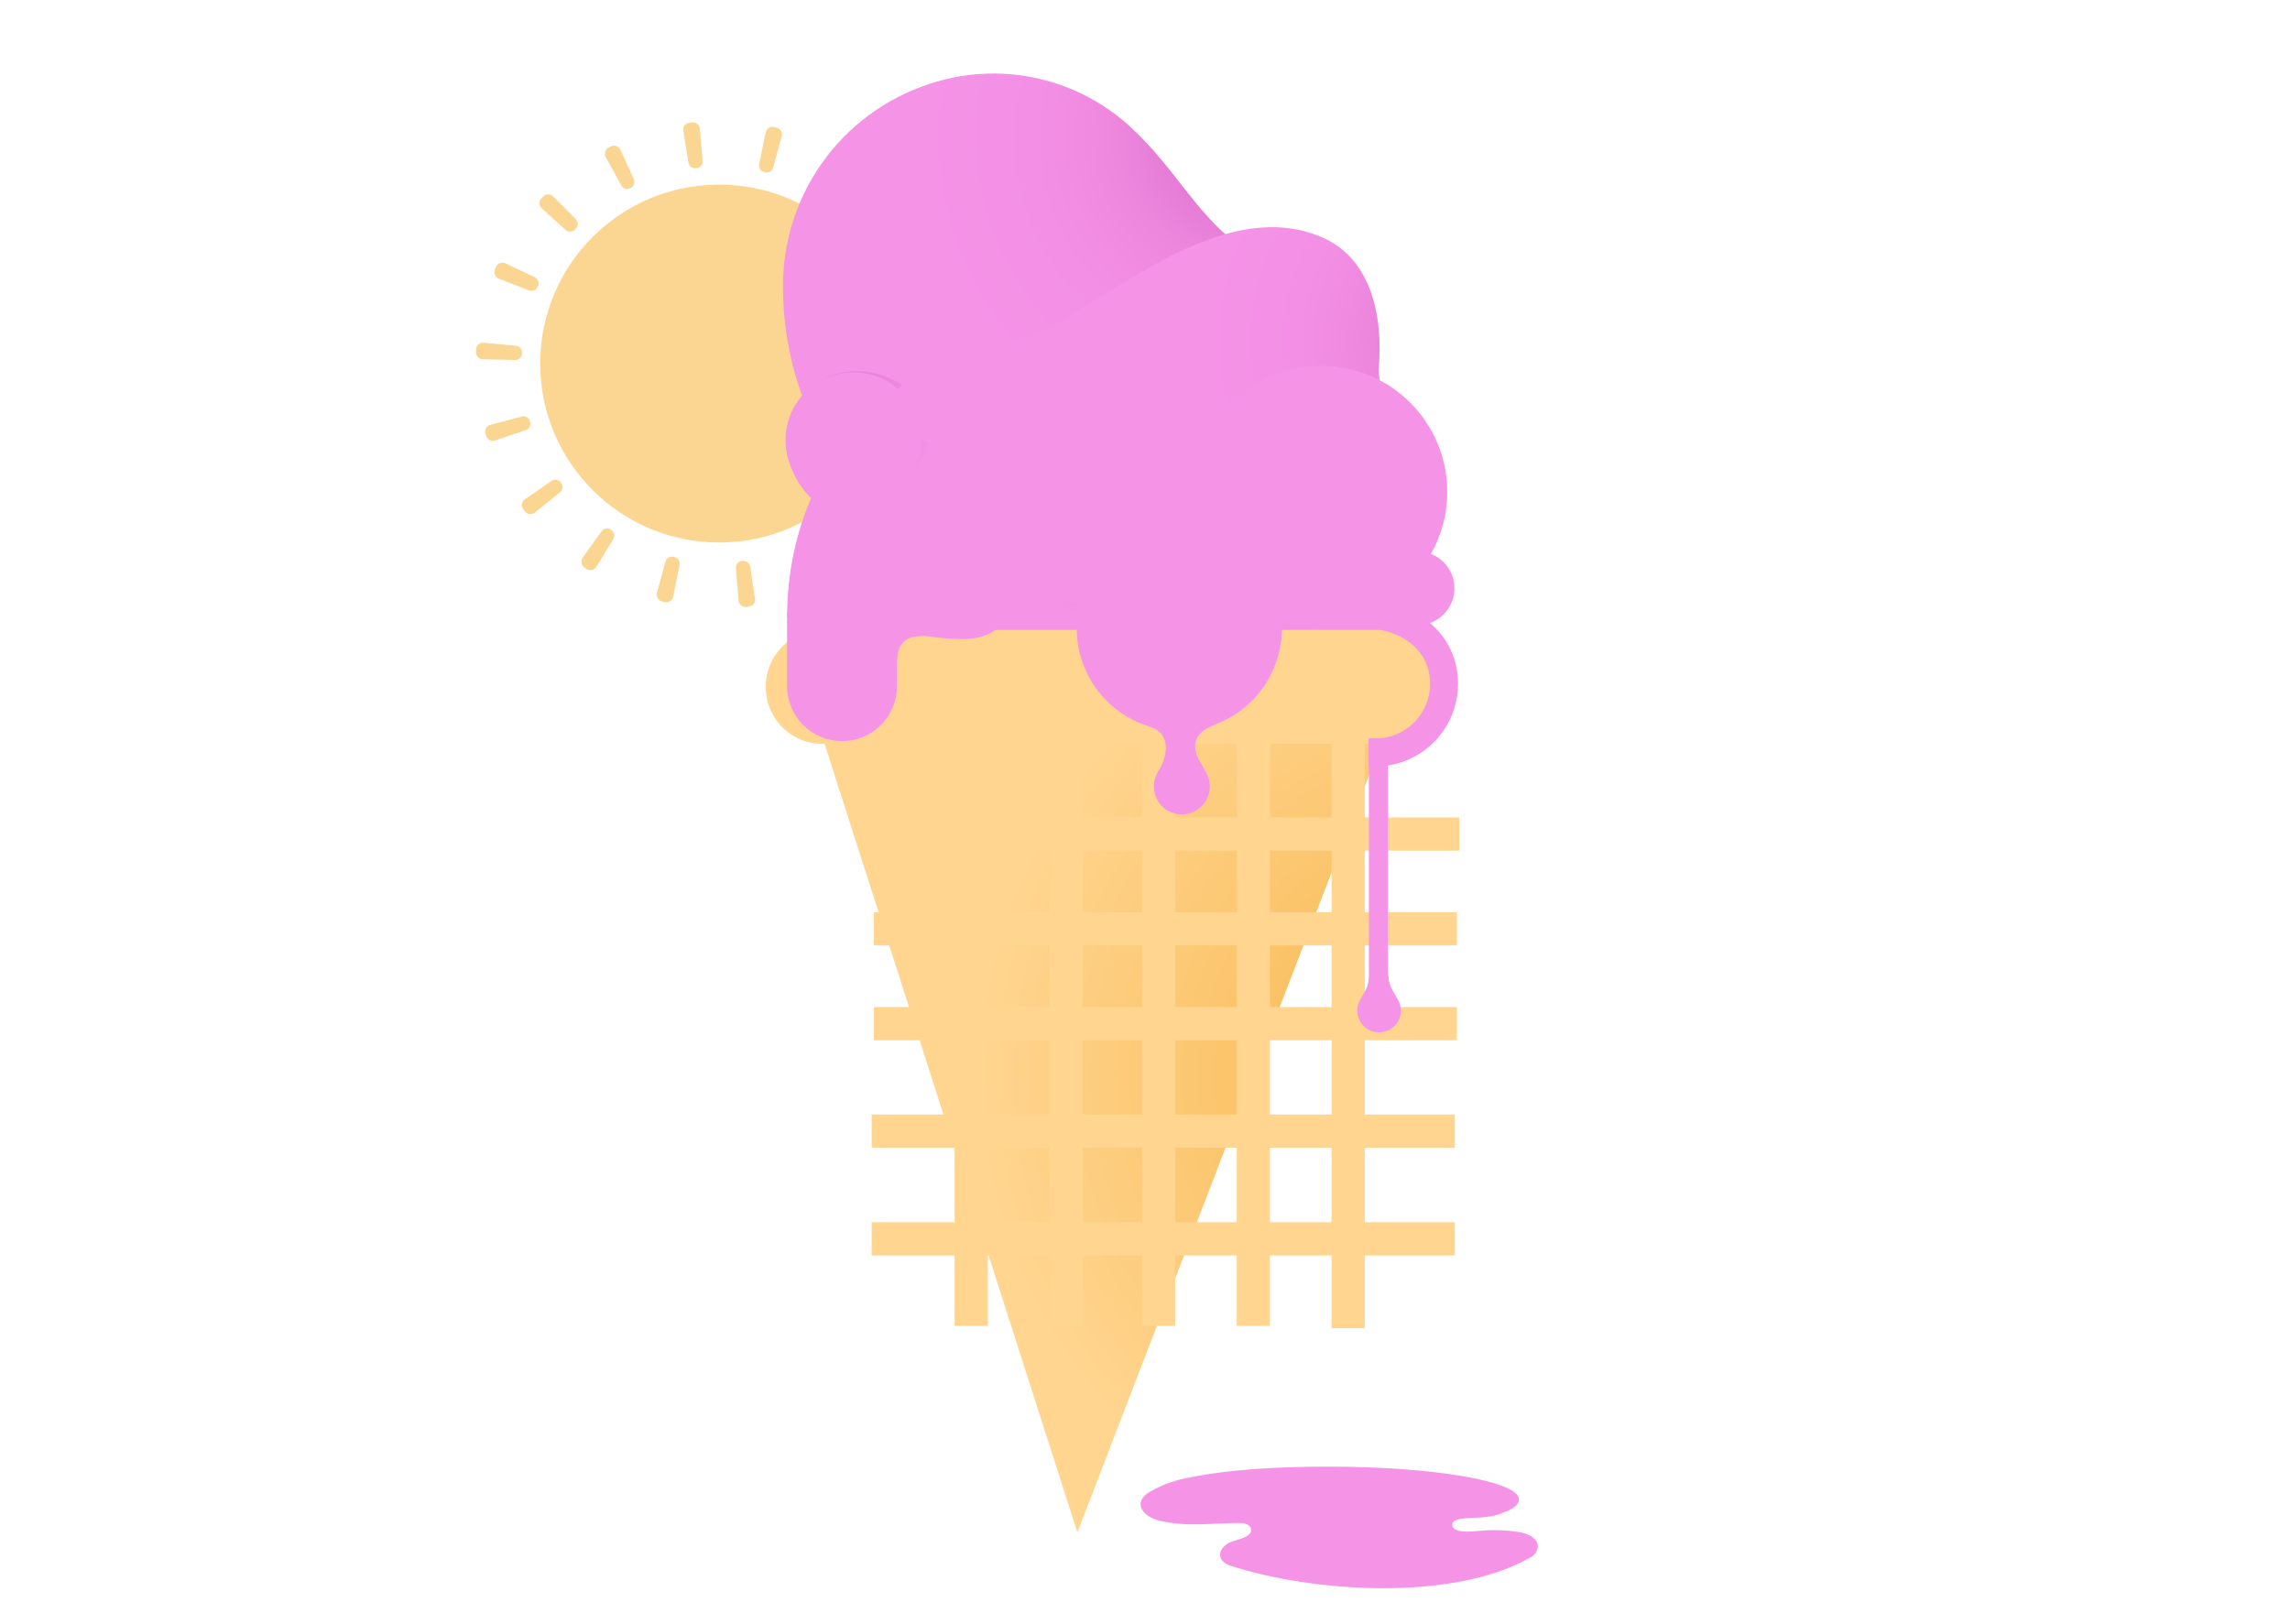 <svg width="485" height="344" viewBox="0 0 485 344" fill="none" xmlns="http://www.w3.org/2000/svg">
<path d="M152.31 114.9C173.242 114.9 190.21 97.932 190.21 77C190.21 56.068 173.242 39.1 152.31 39.1C131.379 39.1 114.41 56.068 114.41 77C114.41 97.932 131.379 114.9 152.31 114.9Z" fill="#FBD692"/>
<path d="M194.13 79.79V79.43C194.173 79.069 194.352 78.739 194.631 78.506C194.91 78.274 195.268 78.157 195.63 78.18L202.47 78.33C202.669 78.341 202.863 78.392 203.041 78.48C203.22 78.567 203.379 78.69 203.51 78.84C203.64 78.99 203.739 79.165 203.801 79.353C203.863 79.542 203.886 79.742 203.87 79.94V80.39C203.866 80.588 203.823 80.784 203.741 80.965C203.66 81.146 203.543 81.308 203.397 81.443C203.252 81.577 203.08 81.681 202.893 81.748C202.707 81.814 202.508 81.842 202.31 81.83L195.5 81.2C195.136 81.182 194.791 81.027 194.537 80.765C194.283 80.503 194.137 80.155 194.13 79.79V79.79Z" fill="#FBD692"/>
<path d="M190.7 93.92L190.85 93.58C191.016 93.257 191.299 93.01 191.641 92.889C191.983 92.768 192.359 92.783 192.69 92.93L199.06 95.42C199.245 95.497 199.413 95.61 199.552 95.754C199.692 95.898 199.801 96.069 199.872 96.256C199.943 96.443 199.975 96.643 199.966 96.843C199.957 97.043 199.908 97.24 199.82 97.42L199.64 97.83C199.485 98.209 199.187 98.51 198.81 98.67C198.633 98.752 198.44 98.794 198.245 98.794C198.05 98.794 197.857 98.752 197.68 98.67L191.5 95.75C191.157 95.593 190.883 95.316 190.73 94.97C190.651 94.807 190.607 94.629 190.602 94.448C190.596 94.267 190.63 94.087 190.7 93.92V93.92Z" fill="#FBD692"/>
<path d="M182.7 106.05L182.95 105.78C183.217 105.519 183.576 105.372 183.95 105.372C184.324 105.372 184.683 105.519 184.95 105.78L190.1 110.29C190.243 110.427 190.357 110.592 190.434 110.774C190.512 110.956 190.552 111.152 190.552 111.35C190.552 111.548 190.512 111.744 190.434 111.926C190.357 112.108 190.243 112.273 190.1 112.41L189.79 112.74C189.659 112.89 189.499 113.012 189.319 113.099C189.139 113.185 188.944 113.234 188.745 113.242C188.545 113.251 188.346 113.219 188.16 113.148C187.974 113.077 187.804 112.969 187.66 112.83L182.82 108C182.554 107.752 182.394 107.412 182.372 107.049C182.349 106.686 182.467 106.329 182.7 106.05V106.05Z" fill="#FBD692"/>
<path d="M171.01 114.69L171.34 114.52C171.675 114.376 172.053 114.368 172.394 114.496C172.736 114.625 173.014 114.881 173.17 115.21L176.45 121.21C176.538 121.387 176.59 121.579 176.602 121.777C176.614 121.974 176.587 122.171 176.522 122.358C176.457 122.544 176.355 122.715 176.222 122.862C176.09 123.008 175.929 123.127 175.75 123.21L175.35 123.42C174.999 123.598 174.591 123.63 174.216 123.508C173.841 123.386 173.53 123.121 173.35 122.77L170.49 116.55C170.324 116.232 170.285 115.863 170.382 115.517C170.478 115.171 170.703 114.876 171.01 114.69V114.69Z" fill="#FBD692"/>
<path d="M157.05 118.81H157.42C157.785 118.793 158.143 118.916 158.42 119.154C158.697 119.392 158.872 119.727 158.91 120.09L159.91 126.85C159.934 127.046 159.917 127.245 159.862 127.435C159.807 127.625 159.714 127.802 159.589 127.955C159.464 128.108 159.309 128.234 159.134 128.326C158.959 128.418 158.767 128.474 158.57 128.49L158.12 128.55C157.923 128.579 157.723 128.569 157.53 128.519C157.337 128.469 157.157 128.381 156.999 128.259C156.841 128.138 156.709 127.986 156.612 127.813C156.514 127.639 156.452 127.448 156.43 127.25L155.86 120.43C155.832 120.245 155.84 120.057 155.884 119.876C155.929 119.694 156.009 119.524 156.119 119.373C156.23 119.223 156.369 119.096 156.529 118.999C156.688 118.902 156.866 118.838 157.05 118.81Z" fill="#FBD692"/>
<path d="M142.55 117.92L142.91 118C143.268 118.094 143.573 118.326 143.76 118.644C143.948 118.962 144.002 119.342 143.91 119.7L142.57 126.41C142.525 126.608 142.44 126.795 142.32 126.958C142.2 127.122 142.048 127.259 141.872 127.361C141.697 127.464 141.502 127.529 141.301 127.553C141.099 127.576 140.895 127.558 140.7 127.5L140.26 127.4C140.066 127.359 139.882 127.279 139.719 127.166C139.556 127.052 139.418 126.907 139.312 126.74C139.205 126.572 139.134 126.385 139.101 126.189C139.068 125.993 139.075 125.793 139.12 125.6L140.93 119C141.007 118.645 141.219 118.334 141.522 118.132C141.824 117.931 142.193 117.855 142.55 117.92V117.92Z" fill="#FBD692"/>
<path d="M129.22 112.1L129.52 112.31C129.815 112.521 130.015 112.839 130.078 113.196C130.142 113.553 130.064 113.92 129.86 114.22L126.3 120.07C126.192 120.237 126.052 120.38 125.888 120.492C125.723 120.603 125.538 120.681 125.344 120.72C125.149 120.759 124.948 120.759 124.754 120.719C124.559 120.68 124.374 120.602 124.21 120.49L123.83 120.23C123.662 120.126 123.516 119.99 123.402 119.828C123.287 119.667 123.206 119.485 123.163 119.292C123.121 119.099 123.117 118.899 123.152 118.705C123.188 118.511 123.262 118.325 123.37 118.16L127.37 112.57C127.563 112.274 127.861 112.061 128.204 111.974C128.546 111.887 128.909 111.932 129.22 112.1V112.1Z" fill="#FBD692"/>
<path d="M118.7 102.09L118.91 102.39C119.111 102.693 119.186 103.063 119.121 103.42C119.056 103.778 118.855 104.097 118.56 104.31L113.23 108.59C113.071 108.711 112.89 108.798 112.697 108.847C112.503 108.896 112.302 108.906 112.105 108.875C111.908 108.844 111.719 108.774 111.55 108.668C111.381 108.562 111.234 108.424 111.12 108.26L110.85 107.89C110.726 107.736 110.635 107.558 110.582 107.368C110.528 107.178 110.514 106.979 110.539 106.783C110.564 106.587 110.628 106.398 110.728 106.227C110.828 106.056 110.961 105.908 111.12 105.79L116.75 101.89C117.04 101.669 117.402 101.566 117.765 101.603C118.127 101.64 118.462 101.815 118.7 102.09V102.09Z" fill="#FBD692"/>
<path d="M112.21 89.08L112.31 89.43C112.393 89.785 112.335 90.158 112.149 90.472C111.962 90.785 111.662 91.014 111.31 91.11L104.82 93.3C104.632 93.36 104.435 93.381 104.238 93.363C104.042 93.345 103.852 93.287 103.678 93.194C103.505 93.101 103.352 92.974 103.229 92.82C103.105 92.666 103.014 92.49 102.96 92.3L102.83 91.87C102.767 91.68 102.743 91.48 102.76 91.281C102.776 91.082 102.833 90.888 102.927 90.712C103.02 90.535 103.148 90.379 103.304 90.253C103.459 90.128 103.638 90.035 103.83 89.98L110.44 88.25C110.785 88.135 111.161 88.157 111.491 88.312C111.82 88.466 112.078 88.741 112.21 89.08V89.08Z" fill="#FBD692"/>
<path d="M110.56 74.63V74.99C110.52 75.35 110.343 75.68 110.065 75.913C109.788 76.146 109.432 76.263 109.07 76.24L102.23 76.09C102.031 76.08 101.835 76.03 101.656 75.943C101.476 75.856 101.316 75.734 101.184 75.584C101.053 75.433 100.953 75.258 100.89 75.069C100.828 74.879 100.804 74.679 100.82 74.48V74.03C100.824 73.832 100.868 73.636 100.949 73.455C101.03 73.274 101.147 73.112 101.293 72.977C101.439 72.843 101.61 72.739 101.797 72.672C101.984 72.606 102.182 72.578 102.38 72.59L109.2 73.22C109.565 73.235 109.909 73.39 110.162 73.653C110.415 73.915 110.558 74.265 110.56 74.63V74.63Z" fill="#FBD692"/>
<path d="M113.97 60.5L113.83 60.84C113.661 61.162 113.376 61.408 113.033 61.529C112.69 61.649 112.314 61.635 111.98 61.49L105.61 59C105.425 58.923 105.258 58.81 105.118 58.666C104.978 58.522 104.87 58.351 104.799 58.164C104.727 57.977 104.695 57.777 104.704 57.577C104.713 57.377 104.763 57.18 104.85 57L105.03 56.59C105.185 56.212 105.484 55.91 105.86 55.75C106.037 55.668 106.23 55.626 106.425 55.626C106.62 55.626 106.813 55.668 106.99 55.75L113.18 58.67C113.521 58.827 113.792 59.105 113.94 59.45C114.022 59.612 114.068 59.79 114.073 59.972C114.078 60.153 114.043 60.334 113.97 60.5V60.5Z" fill="#FBD692"/>
<path d="M122 48.37L121.75 48.64C121.484 48.904 121.125 49.052 120.75 49.052C120.376 49.052 120.016 48.904 119.75 48.64L114.7 44.11C114.556 43.974 114.441 43.809 114.363 43.627C114.285 43.445 114.244 43.248 114.244 43.05C114.244 42.852 114.285 42.655 114.363 42.473C114.441 42.291 114.556 42.127 114.7 41.99L115 41.66C115.131 41.51 115.292 41.388 115.471 41.301C115.651 41.215 115.847 41.166 116.046 41.158C116.245 41.149 116.444 41.181 116.63 41.252C116.817 41.323 116.987 41.431 117.13 41.57L121.95 46.42C122.206 46.677 122.354 47.023 122.363 47.385C122.372 47.748 122.242 48.1 122 48.37V48.37Z" fill="#FBD692"/>
<path d="M133.7 39.73L133.38 39.9C133.045 40.044 132.667 40.053 132.326 39.924C131.985 39.795 131.707 39.539 131.55 39.21L128.26 33.21C128.174 33.033 128.123 32.84 128.112 32.644C128.1 32.447 128.128 32.25 128.193 32.064C128.258 31.878 128.359 31.707 128.491 31.56C128.623 31.413 128.782 31.294 128.96 31.21L129.36 31C129.712 30.824 130.119 30.794 130.493 30.916C130.867 31.037 131.179 31.301 131.36 31.65L134.21 37.87C134.377 38.187 134.418 38.555 134.323 38.901C134.228 39.246 134.006 39.543 133.7 39.73V39.73Z" fill="#FBD692"/>
<path d="M147.64 35.61H147.28C146.915 35.63 146.556 35.508 146.278 35.269C146.001 35.031 145.826 34.694 145.79 34.33L144.7 27.62C144.68 27.422 144.699 27.222 144.758 27.032C144.817 26.842 144.914 26.666 145.043 26.515C145.172 26.363 145.331 26.239 145.509 26.151C145.687 26.062 145.882 26.011 146.08 26L146.53 25.94C146.727 25.909 146.929 25.919 147.122 25.968C147.315 26.017 147.496 26.105 147.654 26.227C147.812 26.349 147.944 26.501 148.041 26.675C148.139 26.849 148.2 27.042 148.22 27.24L148.79 34.06C148.831 34.416 148.736 34.775 148.522 35.063C148.308 35.35 147.993 35.546 147.64 35.61V35.61Z" fill="#FBD692"/>
<path d="M162.14 36.5L161.78 36.42C161.426 36.321 161.123 36.089 160.937 35.772C160.75 35.455 160.694 35.078 160.78 34.72L162.17 28C162.214 27.807 162.297 27.625 162.414 27.464C162.53 27.304 162.678 27.169 162.848 27.067C163.018 26.965 163.207 26.899 163.403 26.872C163.599 26.845 163.799 26.858 163.99 26.91L164.43 27.01C164.625 27.05 164.81 27.129 164.973 27.242C165.137 27.355 165.276 27.5 165.383 27.668C165.489 27.836 165.56 28.023 165.593 28.22C165.625 28.416 165.617 28.617 165.57 28.81L163.76 35.41C163.685 35.767 163.474 36.08 163.172 36.284C162.869 36.488 162.499 36.565 162.14 36.5V36.5Z" fill="#FBD692"/>
<path d="M175.47 42.32L175.17 42.11C174.875 41.899 174.675 41.58 174.613 41.223C174.552 40.865 174.633 40.498 174.84 40.2L178.39 34.35C178.499 34.183 178.64 34.039 178.806 33.928C178.971 33.816 179.156 33.738 179.352 33.699C179.548 33.66 179.749 33.66 179.944 33.7C180.14 33.74 180.325 33.818 180.49 33.93L180.86 34.19C181.029 34.295 181.174 34.432 181.289 34.594C181.404 34.756 181.485 34.94 181.528 35.133C181.571 35.327 181.574 35.527 181.539 35.723C181.503 35.918 181.429 36.104 181.32 36.27L177.32 41.85C177.127 42.146 176.829 42.359 176.487 42.446C176.144 42.533 175.781 42.488 175.47 42.32V42.32Z" fill="#FBD692"/>
<path d="M186.02 52.33L185.8 52.03C185.605 51.727 185.533 51.361 185.598 51.006C185.663 50.651 185.86 50.334 186.15 50.12L191.49 45.83C191.648 45.709 191.829 45.622 192.021 45.573C192.214 45.524 192.414 45.515 192.611 45.546C192.807 45.577 192.995 45.647 193.163 45.753C193.332 45.858 193.477 45.997 193.59 46.16L193.86 46.53C193.985 46.684 194.078 46.861 194.132 47.051C194.186 47.242 194.201 47.441 194.176 47.638C194.151 47.834 194.086 48.024 193.985 48.194C193.884 48.365 193.75 48.513 193.59 48.63L187.97 52.53C187.682 52.754 187.318 52.858 186.955 52.82C186.592 52.783 186.257 52.608 186.02 52.33V52.33Z" fill="#FBD692"/>
<path d="M192.48 65.35L192.38 64.99C192.3 64.635 192.359 64.263 192.545 63.95C192.731 63.638 193.03 63.409 193.38 63.31L199.86 61.12C200.048 61.059 200.246 61.036 200.443 61.054C200.639 61.071 200.83 61.129 201.004 61.222C201.178 61.316 201.331 61.443 201.454 61.598C201.577 61.752 201.668 61.93 201.72 62.12L201.85 62.55C201.913 62.74 201.937 62.94 201.921 63.139C201.904 63.338 201.847 63.532 201.754 63.709C201.66 63.885 201.532 64.041 201.377 64.167C201.222 64.292 201.042 64.385 200.85 64.44L194.23 66.17C193.889 66.277 193.52 66.252 193.196 66.1C192.872 65.949 192.616 65.681 192.48 65.35V65.35Z" fill="#FBD692"/>
<path d="M301.45 135.24C301.45 97.67 271.17 66.75 234.1 66.75C197.03 66.75 166.7 93.25 166.7 130.82C173.236 132.712 179.93 134.004 186.7 134.68C199.5 135.96 210.92 137.17 213.84 136.83C225.19 135.49 247.01 132.23 301.45 135.24Z" fill="url(#paint0_radial)"/>
<path d="M167.2 134.33L228.18 324.56L301.45 134.33H167.2Z" fill="url(#paint1_radial)"/>
<path d="M293.57 133.42H174.16C167.549 133.42 162.19 138.779 162.19 145.39V145.57C162.19 152.181 167.549 157.54 174.16 157.54H293.57C300.181 157.54 305.54 152.181 305.54 145.57V145.39C305.54 138.779 300.181 133.42 293.57 133.42Z" fill="#FFD590"/>
<path d="M235.01 124.32L235.36 125.4C235.991 124.977 236.661 124.615 237.36 124.32H235.01Z" fill="#FFD590"/>
<path d="M230 135.37V135.56C230 138.743 231.265 141.795 233.515 144.045C235.765 146.296 238.818 147.56 242 147.56H242.48L235.39 125.43C233.744 126.516 232.391 127.992 231.451 129.725C230.511 131.459 230.013 133.398 230 135.37Z" fill="#FFD590"/>
<path d="M289.85 159.36H291.16C293.067 159.381 294.958 159.026 296.728 158.316C298.497 157.606 300.109 156.554 301.471 155.22C302.833 153.886 303.92 152.297 304.668 150.544C305.416 148.79 305.811 146.906 305.83 145V144.77C305.83 136.98 299.96 131.77 292.78 130.48" stroke="#F593E7" stroke-width="5.916" stroke-miterlimit="10"/>
<path d="M289.16 70.31C294.38 80.08 293.3 93.03 285.56 103.6C274.2 119.12 251.78 128 232.96 128C215.159 128 198.087 120.928 185.499 108.341C172.912 95.754 165.84 78.681 165.84 60.88C165.752 51.387 168.676 42.11 174.192 34.384C179.708 26.657 187.533 20.879 196.54 17.88C203.967 15.339 211.948 14.887 219.614 16.573C227.28 18.259 234.335 22.018 240.01 27.44C252.14 38.88 255.8 51.76 273.31 57.44C280.08 59.479 285.774 64.103 289.16 70.31V70.31Z" fill="url(#paint2_radial)"/>
<path d="M309.07 173.13H185.56V180.16H309.07V173.13Z" fill="#FFD590"/>
<path d="M308.57 193.21H185.06V200.24H308.57V193.21Z" fill="#FFD590"/>
<path d="M308.57 213.29H185.06V220.32H308.57V213.29Z" fill="#FFD590"/>
<path d="M308.12 236.05H184.61V243.08H308.12V236.05Z" fill="#FFD590"/>
<path d="M308.12 258.87H184.61V265.9H308.12V258.87Z" fill="#FFD590"/>
<path d="M289.04 281.32V153.51H282.01V281.32H289.04Z" fill="#FFD590"/>
<path d="M268.96 280.83V157.32H261.93V280.83H268.96Z" fill="#FFD590"/>
<path d="M248.88 280.82V157.31H241.85V280.82H248.88Z" fill="#FFD590"/>
<path d="M229.3 280.82V157.31H222.27V280.82H229.3Z" fill="#FFD590"/>
<path d="M209.21 280.82V157.31H202.18V280.82H209.21Z" fill="#FFD590"/>
<path d="M169.98 127H186.7C187.13 127 187.555 127.085 187.952 127.249C188.348 127.413 188.709 127.654 189.012 127.958C189.316 128.261 189.557 128.622 189.721 129.019C189.886 129.415 189.97 129.841 189.97 130.27V145.34C189.97 148.424 188.745 151.383 186.564 153.564C184.383 155.745 181.425 156.97 178.34 156.97V156.97C176.808 156.971 175.29 156.67 173.875 156.083C172.459 155.496 171.174 154.635 170.092 153.549C169.011 152.464 168.154 151.176 167.572 149.758C166.99 148.341 166.694 146.822 166.7 145.29V130.22C166.7 129.353 167.045 128.521 167.658 127.908C168.271 127.294 169.103 126.95 169.97 126.95L169.98 127Z" fill="#F593E7"/>
<path d="M234.45 101.11H265.07C266.773 101.11 268.406 101.786 269.61 102.99C270.814 104.194 271.49 105.827 271.49 107.53V133.08C271.49 138.843 269.201 144.37 265.126 148.445C261.05 152.521 255.523 154.81 249.76 154.81V154.81C243.997 154.81 238.47 152.521 234.395 148.445C230.32 144.37 228.03 138.843 228.03 133.08V107.53C228.03 105.827 228.707 104.194 229.911 102.99C231.115 101.786 232.747 101.11 234.45 101.11V101.11Z" fill="#F593E7"/>
<path d="M289.92 156.45H293.92V214C293.92 214.53 293.709 215.039 293.334 215.414C292.959 215.789 292.451 216 291.92 216C291.39 216 290.881 215.789 290.506 215.414C290.131 215.039 289.92 214.53 289.92 214V156.5V156.45Z" fill="#F593E7"/>
<path d="M196.168 105.331C201.526 98.655 199.948 88.49 192.643 82.627C185.338 76.764 175.073 77.423 169.715 84.099C164.356 90.775 165.935 100.94 173.24 106.803C180.545 112.666 190.81 112.007 196.168 105.331Z" fill="url(#paint3_radial)"/>
<path d="M180.75 107.62C188.698 107.62 195.14 101.177 195.14 93.23C195.14 85.283 188.698 78.84 180.75 78.84C172.803 78.84 166.36 85.283 166.36 93.23C166.36 101.177 172.803 107.62 180.75 107.62Z" fill="#F593E7"/>
<path d="M291.7 80.83C293.23 69.6 291.63 55.2 279.88 50.21C260.82 42.12 239.63 59.48 224.2 68.27C218.638 71.245 212.646 73.334 206.44 74.46C200.58 74.46 197.44 76 192.86 79.7C190.25 81.83 187.92 85.23 189.13 88.37C189.83 90.18 191.55 91.37 193.26 92.29C200.13 95.93 208.16 96.51 215.92 97.02C237.82 98.45 260.43 99.79 281.14 92.53C283.127 91.996 284.944 90.963 286.42 89.53C287.75 88 292.96 82.43 291.7 80.83Z" fill="url(#paint4_radial)"/>
<path d="M279.82 130.87C294.561 130.87 306.51 118.92 306.51 104.18C306.51 89.439 294.561 77.49 279.82 77.49C265.08 77.49 253.13 89.439 253.13 104.18C253.13 118.92 265.08 130.87 279.82 130.87Z" fill="url(#paint5_radial)"/>
<path d="M250.3 172.49C249.261 172.491 248.24 172.217 247.339 171.698C246.439 171.179 245.691 170.431 245.171 169.531C244.651 168.631 244.377 167.61 244.377 166.571C244.377 165.531 244.65 164.51 245.17 163.61L250.3 154.72L255.43 163.61C255.95 164.51 256.223 165.531 256.223 166.571C256.223 167.61 255.949 168.631 255.429 169.531C254.909 170.431 254.162 171.179 253.261 171.698C252.361 172.217 251.34 172.491 250.3 172.49V172.49Z" fill="#F593E7"/>
<path d="M321.7 317.59C321.7 313.75 303.76 310.64 281.63 310.64C271.44 310.64 260.98 311.05 251.01 313.11C248.367 313.66 245.828 314.629 243.49 315.98C239.81 318.16 241.88 321.22 245.68 322.1C251.5 323.46 256.68 322.57 262.56 322.57C263.5 322.57 264.65 322.84 264.91 323.67C265.5 325.57 261.91 326.08 260.69 326.59C257.99 327.69 257.4 330.52 260.52 331.59C278.01 337.28 307.63 339.24 324.08 329.9C324.552 329.674 324.953 329.324 325.241 328.887C325.528 328.45 325.69 327.943 325.71 327.42C325.6 325.66 323.45 324.83 321.93 324.52C318.954 324.042 315.928 323.958 312.93 324.27C311.69 324.35 307.93 324.83 307.58 323.08C307.556 322.88 307.593 322.678 307.686 322.5C307.779 322.321 307.923 322.175 308.1 322.08C308.465 321.889 308.861 321.767 309.27 321.72C312.27 321.22 314.91 321.72 317.84 320.59C319.16 320.09 321.7 319.19 321.7 317.59Z" fill="#F593E7"/>
<path d="M243.03 153.77C244.16 154.08 249.03 155.37 245.86 162.55L254.74 162.32C254.74 162.32 249.74 156.07 257.31 153.55L243.03 153.77Z" fill="#F593E7"/>
<path d="M292.07 218.65C291.261 218.651 290.466 218.439 289.765 218.035C289.064 217.631 288.481 217.05 288.076 216.35C287.67 215.649 287.456 214.855 287.455 214.045C287.454 213.236 287.667 212.441 288.07 211.74V211.74L292.07 204.83L296.07 211.74C296.474 212.441 296.686 213.236 296.685 214.045C296.684 214.855 296.47 215.649 296.065 216.35C295.659 217.05 295.077 217.631 294.376 218.035C293.674 218.439 292.879 218.651 292.07 218.65Z" fill="#F593E7"/>
<path d="M290.12 204.1C290.12 204.1 290.38 208.32 288.74 210.63L292.74 210.48L292.36 204.06L290.12 204.1Z" fill="#F593E7"/>
<path d="M293.92 204C293.92 204 293.63 208.4 295.34 210.57L291.34 210.42L291.7 204H293.92Z" fill="#F593E7"/>
<path d="M300.24 116.8H253.25C248.942 116.8 245.45 120.292 245.45 124.6C245.45 128.908 248.942 132.4 253.25 132.4H300.24C304.548 132.4 308.04 128.908 308.04 124.6C308.04 120.292 304.548 116.8 300.24 116.8Z" fill="#F593E7"/>
<path d="M190.14 138.51C190.228 137.705 190.546 136.943 191.057 136.315C191.568 135.687 192.25 135.22 193.02 134.97C194.669 134.626 196.371 134.626 198.02 134.97C199.44 135.15 200.87 135.27 202.3 135.33C205.3 135.45 208.55 135.22 210.91 133.33C212.662 131.827 213.83 129.757 214.21 127.48C214.575 125.219 214.676 122.924 214.51 120.64C210.308 121.085 206.086 121.306 201.86 121.3L180.92 121.65C181.964 122.598 182.667 123.863 182.92 125.25C183.468 126.497 183.896 127.793 184.2 129.12C184.62 133.89 183.32 138.78 182.8 143.51C185.051 143.463 187.296 143.266 189.52 142.92C189.562 142.924 189.604 142.918 189.643 142.903C189.682 142.888 189.717 142.864 189.745 142.832C189.773 142.801 189.794 142.764 189.805 142.724C189.816 142.684 189.818 142.641 189.81 142.6C189.796 141.23 189.907 139.861 190.14 138.51V138.51Z" fill="#F593E7"/>
<defs>
<radialGradient id="paint0_radial" cx="0" cy="0" r="1" gradientUnits="userSpaceOnUse" gradientTransform="translate(256.2 74.93) scale(62.51)">
<stop stop-color="#D667C7"/>
<stop offset="1" stop-color="#F593E7"/>
</radialGradient>
<radialGradient id="paint1_radial" cx="0" cy="0" r="1" gradientUnits="userSpaceOnUse" gradientTransform="translate(311.41 227.86) scale(105.16)">
<stop stop-color="#F7B548"/>
<stop offset="1" stop-color="#FFD590"/>
</radialGradient>
<radialGradient id="paint2_radial" cx="0" cy="0" r="1" gradientUnits="userSpaceOnUse" gradientTransform="translate(264.24 29.08) scale(75.55)">
<stop offset="0.03" stop-color="#D667C7"/>
<stop offset="0.18" stop-color="#E278D3"/>
<stop offset="0.37" stop-color="#ED87DE"/>
<stop offset="0.6" stop-color="#F390E5"/>
<stop offset="0.92" stop-color="#F593E7"/>
</radialGradient>
<radialGradient id="paint3_radial" cx="0" cy="0" r="1" gradientUnits="userSpaceOnUse" gradientTransform="translate(181.241 88.532) rotate(-51.25) scale(15.513 16.938)">
<stop stop-color="#D667C7"/>
<stop offset="0.2" stop-color="#DD70CE"/>
<stop offset="1" stop-color="#F593E7"/>
</radialGradient>
<radialGradient id="paint4_radial" cx="0" cy="0" r="1" gradientUnits="userSpaceOnUse" gradientTransform="translate(313.68 71.88) scale(58.69)">
<stop stop-color="#D667C7"/>
<stop offset="0.15" stop-color="#E075D1"/>
<stop offset="0.39" stop-color="#EC86DD"/>
<stop offset="0.66" stop-color="#F390E5"/>
<stop offset="1" stop-color="#F593E7"/>
</radialGradient>
<radialGradient id="paint5_radial" cx="0" cy="0" r="1" gradientUnits="userSpaceOnUse" gradientTransform="translate(34740.3 2426.19) rotate(-2.6) scale(1424.71)">
<stop stop-color="#D667C7"/>
<stop offset="1" stop-color="#F593E7"/>
</radialGradient>
</defs>
</svg>
